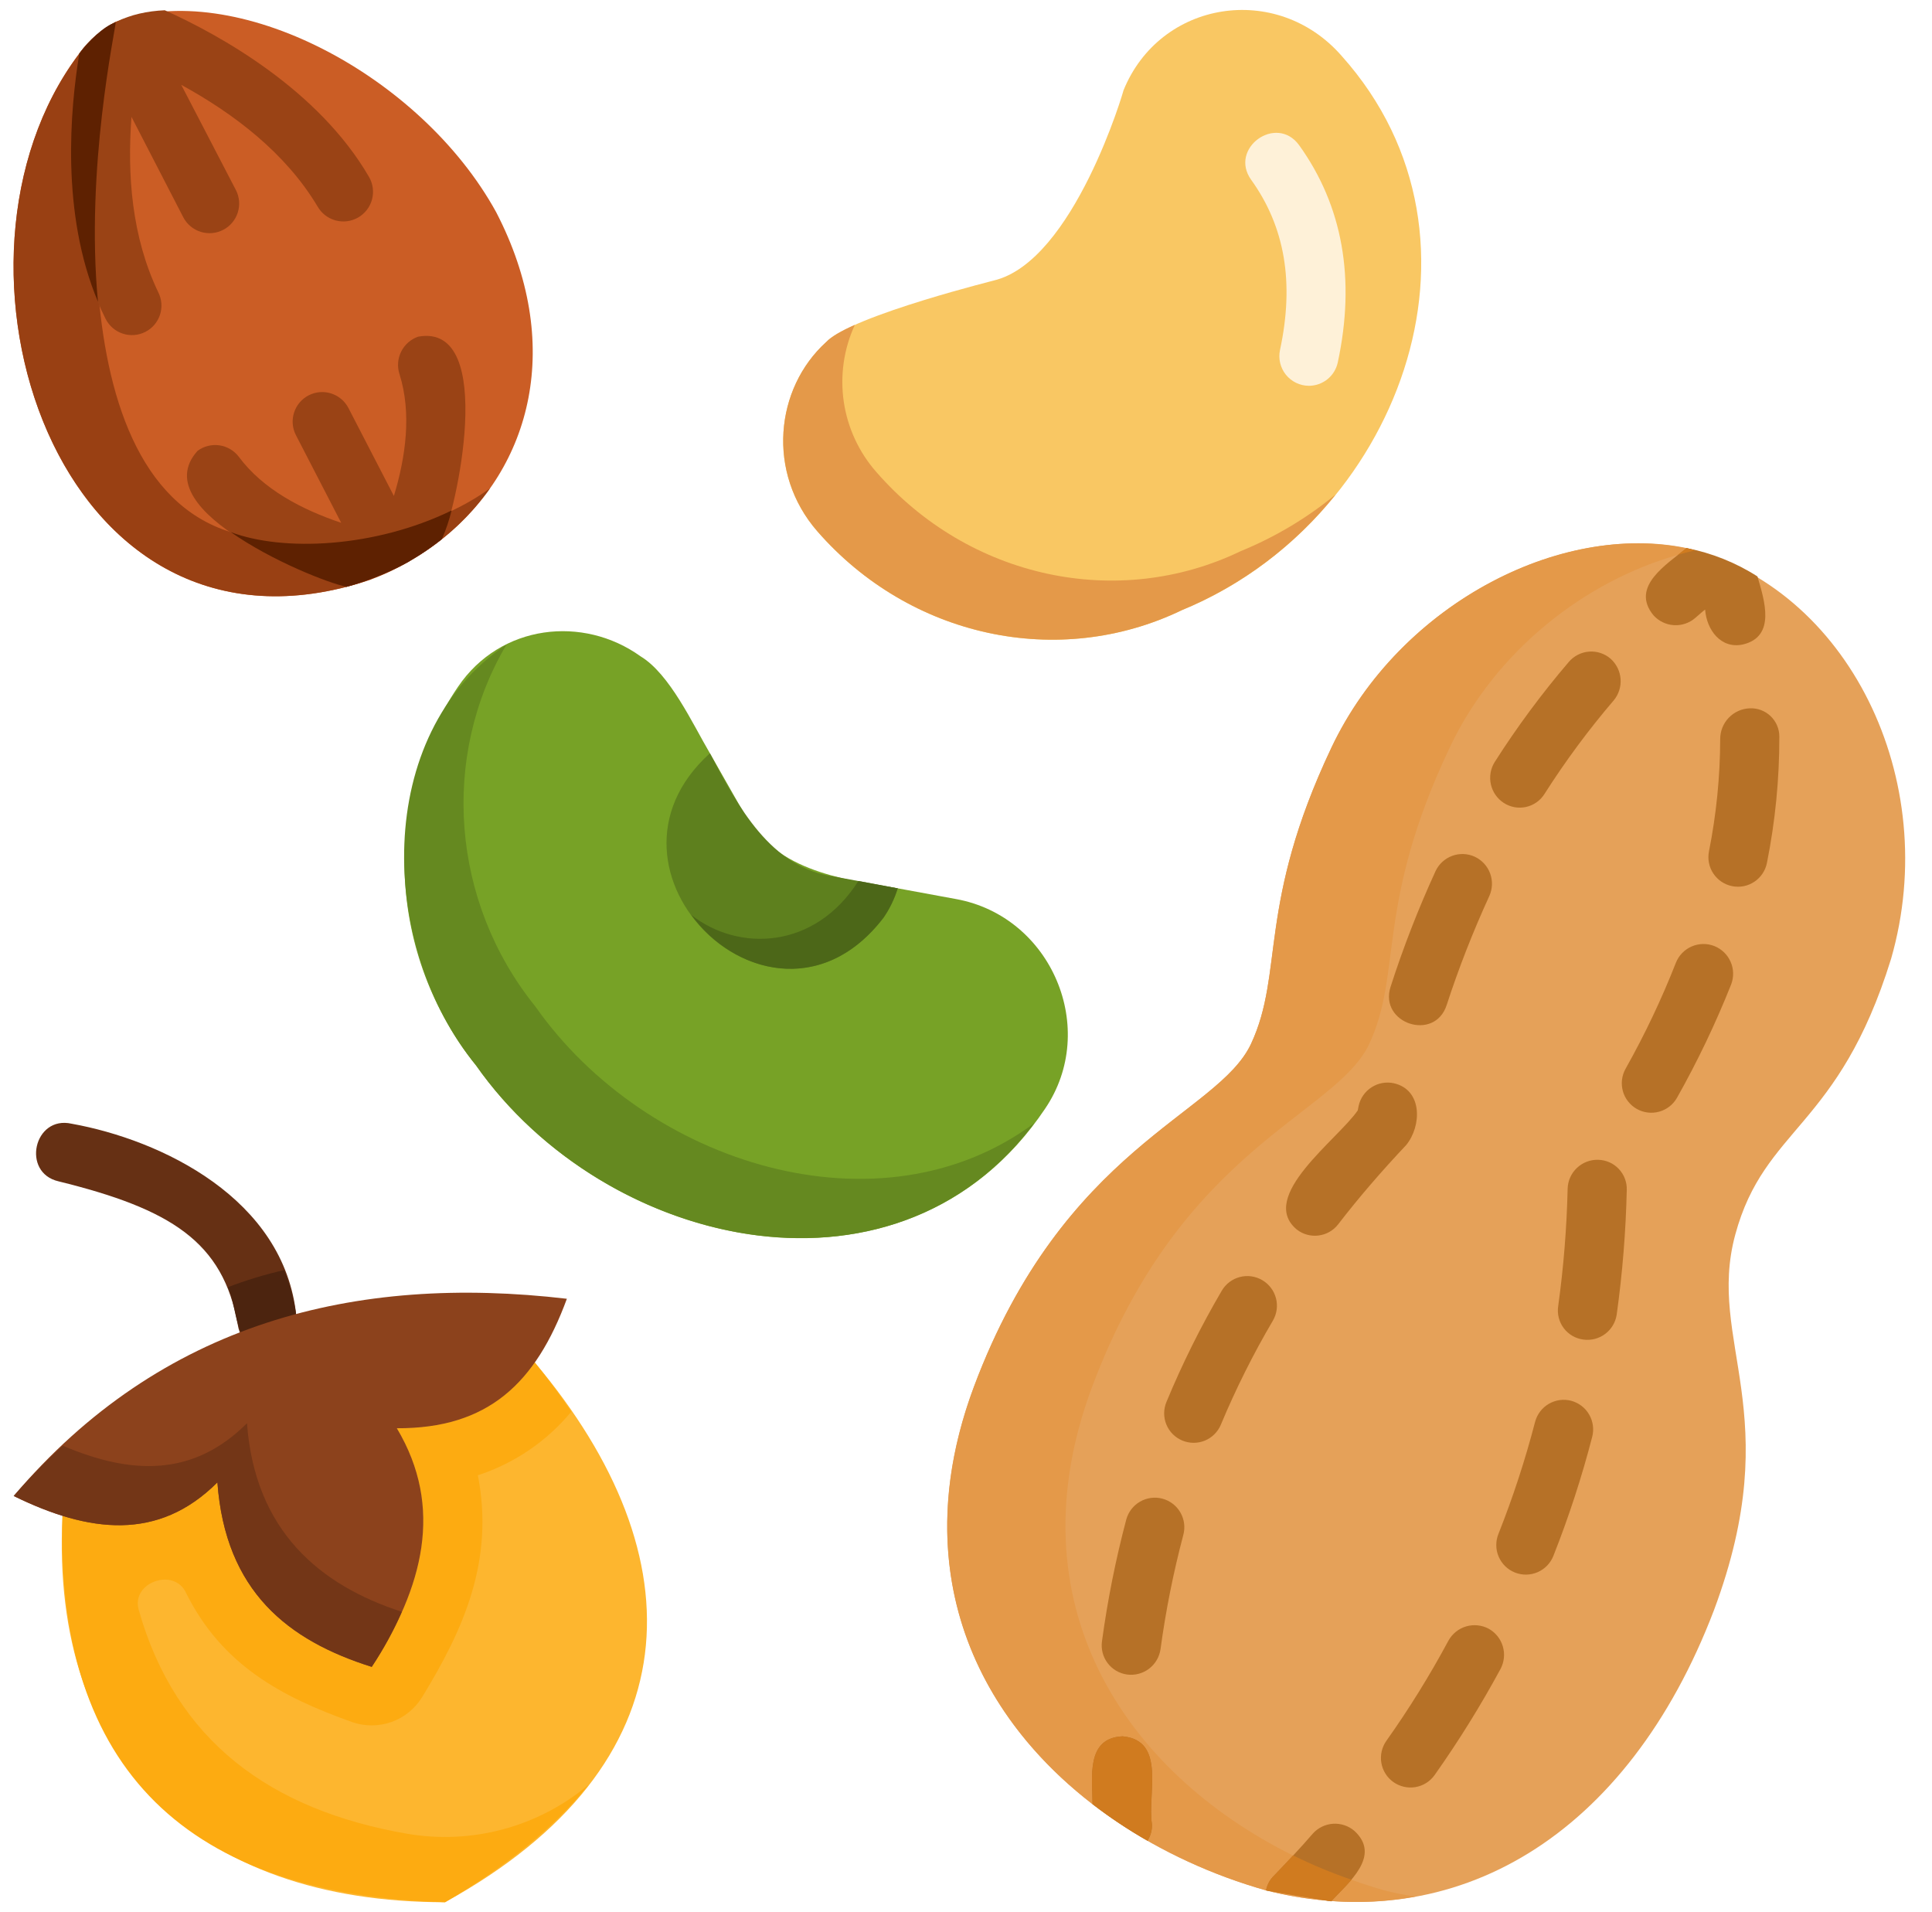 <svg width="97" height="96" viewBox="0 0 97 96" fill="none" xmlns="http://www.w3.org/2000/svg">
<g clip-path="url(#clip0_1967_26845)">
<path d="M14.879 66.08C15.143 68.001 12.231 68.447 11.939 66.51C11.209 62.331 8.559 60.694 2.944 59.31C1.058 58.88 1.697 55.986 3.597 56.416C8.083 57.222 14.282 60.167 14.879 66.08Z" fill="#663014"/>
<path d="M22.345 95.5C9.9 95.506 2.521 88.391 3.137 76.114L3.167 76.1L26.842 68.396L26.857 68.411C35.108 78.222 34.835 88.613 22.345 95.5Z" fill="#FDB62F"/>
<path d="M52.468 55.666C45.422 66.183 30.445 62.819 23.903 53.492C19.471 47.963 19.101 40.209 22.997 34.477C25.135 31.33 29.284 30.883 32.161 32.951C33.628 33.834 34.78 36.351 35.643 37.818L37.251 40.647C38.771 43.658 42.105 44.134 45.074 44.598L48.007 45.138C52.802 46.014 55.189 51.662 52.468 55.666Z" fill="#77A226"/>
<path d="M51.929 56.386C44.715 66.02 30.301 62.591 23.904 53.492C18.984 47.492 18.709 36.851 25.433 32.355C22.108 37.98 22.642 45.269 26.873 50.523C32.469 58.495 44.24 62.116 51.929 56.386Z" fill="#658920"/>
<path d="M44.363 46.075C38.873 53.243 29.093 43.725 35.643 37.818C37.037 40.444 38.672 43.6 41.938 44.018L45.074 44.599C44.911 45.123 44.671 45.62 44.363 46.075Z" fill="#5E801E"/>
<path d="M45.071 44.6C44.91 45.123 44.669 45.619 44.358 46.07C41.271 50.107 36.818 48.86 34.71 45.936C37.05 47.779 40.892 47.702 43.097 44.229L45.071 44.6Z" fill="#4C6718"/>
<path d="M22.182 27.07C21.882 27.31 21.57 27.533 21.247 27.738C20.433 28.291 19.556 28.745 18.634 29.089C18.626 29.098 18.616 29.103 18.604 29.104C2.822 34.406 -3.881 13.065 3.983 2.682C4.163 2.431 4.372 2.202 4.606 2V1.985C4.964 1.635 5.369 1.335 5.809 1.094C11.796 -1.136 21.121 3.748 24.913 10.655C28.326 17.244 26.724 23.463 22.182 27.07Z" fill="#CB5D25"/>
<path d="M24.601 24.517C22.773 27.077 20.331 28.623 17.401 29.46C2.302 33.357 -3.85 12.253 4.295 2.296C4.556 2.017 4.839 1.759 5.141 1.524C5.24 1.437 5.35 1.362 5.468 1.302C5.482 1.287 5.512 1.272 5.528 1.257C5.575 1.238 5.62 1.213 5.661 1.183C5.707 1.148 5.757 1.118 5.81 1.094V1.123C4.957 4.762 2.312 23.854 11.584 26.714C14.662 27.968 20.927 27.192 24.601 24.517Z" fill="#994013"/>
<path d="M9.208 10.92C9.392 11.265 9.705 11.524 10.078 11.64C10.452 11.756 10.856 11.721 11.203 11.541C11.551 11.362 11.813 11.053 11.934 10.681C12.056 10.309 12.025 9.904 11.851 9.555C11.205 8.313 10.115 6.215 9.1 4.259C11.762 5.716 14.353 7.696 15.947 10.371C16.144 10.714 16.469 10.964 16.851 11.067C17.232 11.17 17.639 11.117 17.981 10.92C18.324 10.723 18.574 10.399 18.677 10.017C18.78 9.636 18.727 9.229 18.53 8.887C15.992 4.508 11.049 1.762 8.273 0.515C6.511 0.592 5.001 1.241 3.983 2.682C3.494 5.651 2.989 11.395 5.304 16.012C5.392 16.185 5.513 16.34 5.661 16.467C5.808 16.593 5.979 16.69 6.164 16.75C6.348 16.811 6.543 16.835 6.737 16.82C6.931 16.805 7.12 16.753 7.293 16.665C7.467 16.577 7.621 16.456 7.748 16.309C7.875 16.161 7.971 15.99 8.032 15.806C8.093 15.621 8.116 15.426 8.102 15.232C8.087 15.038 8.034 14.849 7.947 14.676C6.611 11.888 6.384 8.776 6.601 5.868L9.208 10.92ZM20.994 16.902C20.622 17.031 20.316 17.301 20.141 17.654C19.966 18.006 19.936 18.414 20.059 18.788C20.677 20.751 20.369 22.944 19.776 24.899C18.936 23.276 18.02 21.507 17.491 20.479C17.31 20.133 16.999 19.872 16.626 19.753C16.254 19.634 15.849 19.668 15.501 19.846C15.153 20.024 14.889 20.332 14.767 20.704C14.645 21.075 14.674 21.48 14.849 21.83C15.377 22.85 16.291 24.62 17.13 26.247C15.165 25.591 13.203 24.563 11.999 22.944C11.764 22.628 11.413 22.418 11.024 22.359C10.635 22.301 10.238 22.399 9.921 22.632C7.13 25.72 16.12 29.199 17.402 29.46C19.147 29.012 20.777 28.198 22.182 27.07C22.851 25.873 25.021 16.18 20.994 16.902Z" fill="#9A4315"/>
<path d="M4.919 15.151C3.048 10.713 3.523 5.472 3.983 2.682C4.383 2.168 5.184 1.302 5.809 1.123C5.795 1.494 4.28 8.486 4.919 15.151ZM22.672 25.63C22.554 26.113 22.395 26.585 22.197 27.041C22.197 27.055 22.182 27.055 22.182 27.07C21.989 27.219 21.796 27.367 21.603 27.501C21.293 27.726 20.971 27.934 20.638 28.124C20.577 28.169 20.513 28.209 20.445 28.243C19.481 28.764 18.46 29.172 17.402 29.46C16.497 29.282 13.632 28.154 11.584 26.714C14.227 27.709 18.827 27.5 22.672 25.63Z" fill="#5E2101"/>
<path d="M87.123 61.983C85.654 67.401 89.751 70.934 86.055 80.834C81.728 92.188 73.085 97.313 63.567 94.906C52.751 91.825 44.13 82.323 48.901 69.613C53.414 57.574 61.132 55.986 62.81 52.409C64.487 48.816 63.106 45.432 66.847 37.535C70.247 30.321 78.396 26.209 84.675 27.515C92.755 29.477 97.538 39.119 94.947 48.133C92.304 56.669 88.593 56.565 87.123 61.983Z" fill="#E5A159"/>
<path d="M85.105 27.634C84.823 27.694 84.525 27.768 84.243 27.857C79.612 29.163 75.1 32.637 72.784 37.535C69.043 45.432 70.424 48.816 68.746 52.408C67.069 55.986 59.35 57.574 54.837 69.612C50.77 80.463 56.456 88.954 64.916 93.154H64.931C66.403 93.867 67.933 94.452 69.503 94.906C70.017 95.038 70.537 95.143 71.062 95.218C69.672 95.471 68.255 95.546 66.847 95.44C66.757 95.437 66.667 95.427 66.579 95.41H66.549C65.543 95.328 64.545 95.159 63.566 94.906C60.894 94.156 58.358 92.983 56.056 91.433C49.221 86.833 45.352 79.153 48.901 69.613C53.413 57.574 61.132 55.986 62.809 52.409C64.487 48.816 63.106 45.432 66.847 37.535C70.341 30.2 78.66 25.993 85.105 27.634Z" fill="#E49949"/>
<path d="M63.566 94.906C63.616 94.629 63.751 94.375 63.952 94.179C64.62 93.481 65.288 92.784 65.912 92.056C66.174 91.764 66.54 91.586 66.932 91.561C67.323 91.536 67.709 91.666 68.005 91.923C69.361 93.178 67.708 94.506 66.833 95.455L63.566 94.906ZM74.743 81.77C74.396 81.584 73.99 81.542 73.612 81.653C73.235 81.764 72.916 82.019 72.725 82.363C71.79 84.103 70.749 85.784 69.607 87.395C69.494 87.554 69.414 87.734 69.37 87.924C69.326 88.114 69.321 88.311 69.353 88.503C69.385 88.695 69.455 88.879 69.559 89.045C69.662 89.21 69.797 89.353 69.956 89.466C70.115 89.579 70.295 89.66 70.485 89.704C70.675 89.747 70.872 89.753 71.064 89.721C71.257 89.688 71.441 89.618 71.606 89.515C71.771 89.411 71.914 89.276 72.027 89.117C73.236 87.408 74.341 85.629 75.338 83.788C75.522 83.441 75.564 83.035 75.453 82.658C75.342 82.28 75.087 81.961 74.743 81.77ZM78.885 70.325C78.505 70.226 78.102 70.282 77.762 70.479C77.423 70.676 77.176 71 77.074 71.379C76.577 73.29 75.963 75.169 75.234 77.005C75.16 77.186 75.122 77.381 75.124 77.577C75.125 77.774 75.165 77.968 75.242 78.148C75.319 78.329 75.431 78.493 75.571 78.63C75.711 78.767 75.878 78.875 76.06 78.948C76.243 79.02 76.438 79.056 76.634 79.053C76.83 79.049 77.024 79.007 77.204 78.929C77.384 78.85 77.546 78.737 77.682 78.595C77.818 78.453 77.924 78.286 77.995 78.103C78.765 76.156 79.415 74.163 79.94 72.136C80.038 71.756 79.983 71.352 79.785 71.013C79.588 70.674 79.264 70.427 78.885 70.325ZM80.236 58.227C79.842 58.217 79.461 58.363 79.175 58.633C78.888 58.902 78.72 59.274 78.707 59.667C78.662 61.644 78.503 63.617 78.232 65.575C78.202 65.769 78.212 65.966 78.26 66.155C78.308 66.345 78.393 66.523 78.51 66.679C78.628 66.835 78.775 66.966 78.944 67.065C79.113 67.163 79.3 67.227 79.493 67.252C79.883 67.307 80.278 67.205 80.593 66.968C80.907 66.732 81.115 66.38 81.171 65.991C81.459 63.919 81.628 61.833 81.675 59.742C81.682 59.547 81.649 59.354 81.58 59.172C81.511 58.99 81.406 58.824 81.272 58.683C81.138 58.542 80.978 58.429 80.8 58.351C80.622 58.273 80.43 58.231 80.236 58.227ZM86.069 47.495C85.701 47.352 85.291 47.36 84.929 47.519C84.567 47.677 84.283 47.973 84.139 48.341C83.421 50.168 82.578 51.944 81.616 53.655C81.521 53.825 81.46 54.012 81.436 54.205C81.413 54.398 81.428 54.594 81.48 54.782C81.532 54.969 81.621 55.144 81.741 55.297C81.862 55.451 82.011 55.579 82.18 55.674C82.35 55.77 82.536 55.831 82.73 55.854C82.923 55.877 83.119 55.863 83.306 55.81C83.494 55.758 83.669 55.669 83.822 55.549C83.975 55.429 84.103 55.28 84.199 55.11C85.231 53.278 86.138 51.379 86.915 49.425C87.057 49.057 87.048 48.647 86.889 48.286C86.731 47.925 86.436 47.641 86.069 47.495ZM87.85 35.561C87.451 35.575 87.073 35.745 86.796 36.033C86.519 36.321 86.365 36.705 86.366 37.105C86.361 38.998 86.172 40.887 85.802 42.745C85.764 42.936 85.764 43.132 85.802 43.323C85.84 43.514 85.915 43.696 86.023 43.858C86.132 44.02 86.271 44.159 86.433 44.268C86.594 44.376 86.776 44.451 86.967 44.489C87.158 44.527 87.355 44.528 87.546 44.49C87.737 44.452 87.919 44.377 88.081 44.268C88.243 44.16 88.382 44.021 88.49 43.859C88.598 43.697 88.674 43.516 88.712 43.325C89.13 41.238 89.339 39.114 89.335 36.986C89.336 36.794 89.298 36.603 89.223 36.426C89.148 36.248 89.037 36.088 88.899 35.955C88.76 35.822 88.595 35.718 88.415 35.65C88.235 35.583 88.043 35.552 87.85 35.561ZM87.509 32.355C86.396 32.599 85.682 31.613 85.609 30.603C85.431 30.737 85.282 30.885 85.119 31.019C84.821 31.279 84.433 31.411 84.038 31.386C83.643 31.361 83.274 31.181 83.011 30.885C81.843 29.449 83.675 28.345 84.674 27.516C85.941 27.762 87.149 28.245 88.236 28.94C88.584 30.127 89.181 31.955 87.509 32.355ZM58.356 75.238C57.976 75.139 57.572 75.195 57.233 75.392C56.894 75.59 56.647 75.913 56.545 76.292C56.014 78.299 55.608 80.336 55.328 82.392C55.3 82.585 55.31 82.782 55.358 82.971C55.406 83.16 55.492 83.338 55.609 83.494C55.726 83.65 55.873 83.781 56.042 83.88C56.21 83.978 56.396 84.043 56.589 84.069C56.981 84.121 57.377 84.016 57.691 83.777C58.005 83.538 58.212 83.184 58.267 82.793C58.529 80.861 58.911 78.948 59.41 77.063C59.461 76.874 59.475 76.677 59.45 76.483C59.424 76.288 59.361 76.101 59.263 75.931C59.165 75.762 59.034 75.613 58.879 75.494C58.723 75.375 58.545 75.288 58.356 75.238ZM63.373 64.269C63.205 64.17 63.018 64.105 62.825 64.078C62.631 64.051 62.434 64.063 62.245 64.113C62.056 64.163 61.879 64.249 61.723 64.368C61.568 64.486 61.437 64.634 61.339 64.803C60.288 66.598 59.36 68.463 58.564 70.384C58.489 70.564 58.45 70.756 58.449 70.951C58.448 71.145 58.486 71.338 58.56 71.517C58.633 71.697 58.742 71.861 58.879 71.999C59.016 72.137 59.179 72.246 59.358 72.321C59.537 72.396 59.73 72.435 59.924 72.436C60.118 72.437 60.311 72.399 60.491 72.326C60.671 72.252 60.834 72.143 60.972 72.006C61.11 71.869 61.22 71.707 61.295 71.527C62.046 69.728 62.919 67.983 63.908 66.302C64.006 66.134 64.071 65.947 64.097 65.754C64.124 65.56 64.112 65.363 64.062 65.175C64.012 64.986 63.926 64.808 63.808 64.653C63.69 64.498 63.542 64.367 63.373 64.269ZM69.979 54.383C69.593 54.3 69.19 54.374 68.859 54.589C68.528 54.803 68.295 55.14 68.212 55.526L68.168 55.748C67.165 57.213 63.126 60.077 65.11 61.73C65.264 61.85 65.439 61.937 65.627 61.988C65.815 62.039 66.011 62.053 66.204 62.028C66.397 62.003 66.584 61.941 66.752 61.844C66.921 61.747 67.069 61.617 67.188 61.463C68.227 60.112 69.385 58.777 70.602 57.485C71.374 56.543 71.442 54.718 69.979 54.383ZM74.046 43.013C73.688 42.848 73.279 42.831 72.909 42.968C72.539 43.104 72.238 43.382 72.072 43.74C71.207 45.629 70.453 47.566 69.816 49.544C69.227 51.384 72.038 52.32 72.636 50.449C73.243 48.589 73.957 46.765 74.773 44.987C74.936 44.628 74.951 44.22 74.815 43.85C74.679 43.481 74.403 43.18 74.046 43.013ZM80.86 33.067C80.712 32.94 80.54 32.844 80.355 32.783C80.169 32.722 79.974 32.699 79.779 32.714C79.585 32.729 79.395 32.783 79.222 32.871C79.048 32.96 78.893 33.082 78.767 33.23C77.408 34.818 76.163 36.5 75.041 38.263C74.835 38.596 74.767 38.998 74.853 39.381C74.939 39.764 75.172 40.098 75.501 40.311C75.665 40.417 75.849 40.49 76.041 40.525C76.234 40.559 76.431 40.555 76.622 40.512C76.813 40.469 76.993 40.389 77.153 40.275C77.312 40.162 77.447 40.017 77.55 39.851C78.596 38.208 79.756 36.64 81.022 35.16C81.272 34.858 81.394 34.471 81.364 34.081C81.333 33.69 81.152 33.327 80.859 33.067H80.86ZM57.836 91.581C57.849 91.875 57.772 92.165 57.614 92.412C56.653 91.863 55.73 91.248 54.854 90.572C54.849 89.27 54.497 87.242 56.368 87.172C58.564 87.376 57.597 90.077 57.836 91.581Z" fill="#B67127"/>
<path d="M67.856 94.372C67.529 94.758 67.143 95.114 66.847 95.441L66.832 95.455L66.579 95.411H66.55L63.566 94.906C63.616 94.629 63.751 94.375 63.952 94.179C64.279 93.838 64.606 93.496 64.917 93.155H64.932C65.88 93.621 66.857 94.028 67.856 94.372ZM85.104 27.634C84.822 27.694 84.525 27.768 84.243 27.857C84.392 27.738 84.54 27.619 84.674 27.516C84.82 27.546 84.964 27.586 85.104 27.634ZM57.836 91.581C57.849 91.875 57.772 92.165 57.614 92.412C56.653 91.863 55.73 91.248 54.854 90.572C54.849 89.27 54.497 87.242 56.368 87.172C58.564 87.376 57.597 90.077 57.836 91.581Z" fill="#D07B1F"/>
<path d="M67.364 2.811C75.66 12.091 70.072 26.251 59.341 30.631C53.148 33.619 45.681 32.004 41.03 26.667C38.477 23.737 38.915 19.502 41.485 17.173C42.737 15.83 50.394 13.966 49.88 14.086C53.925 13.146 56.462 4.401 56.402 4.55C58.235 0.01 64.115 -0.917 67.364 2.811Z" fill="#F9C763"/>
<path d="M67.055 24.829C65.014 27.385 62.358 29.382 59.336 30.633C53.146 33.616 45.68 31.998 41.033 26.67C38.48 23.73 38.911 19.5 41.479 17.17C41.731 16.902 42.251 16.605 42.919 16.31C42.364 17.514 42.171 18.854 42.363 20.166C42.556 21.479 43.125 22.707 44.002 23.702C48.649 29.031 56.115 30.649 62.305 27.665C64.021 26.963 65.623 26.007 67.055 24.829Z" fill="#E49949"/>
<path d="M65.718 19.369C65.496 19.368 65.278 19.318 65.079 19.223C64.879 19.127 64.703 18.988 64.564 18.817C64.425 18.645 64.326 18.444 64.274 18.229C64.223 18.014 64.219 17.79 64.265 17.573C64.99 14.187 64.516 11.389 62.814 9.022C61.69 7.445 64.084 5.715 65.226 7.29C67.412 10.333 68.066 14.002 67.166 18.195C67.095 18.527 66.913 18.824 66.649 19.038C66.386 19.251 66.057 19.368 65.718 19.369Z" fill="#FEF1D8"/>
<path d="M20.465 92.067C13.556 90.874 8.821 87.387 6.965 80.824C6.565 79.438 8.765 78.663 9.35 79.99C11.149 83.59 14.122 85.192 17.675 86.455C18.315 86.68 19.013 86.679 19.653 86.452C20.293 86.225 20.835 85.786 21.191 85.208C23.256 81.832 24.831 78.368 23.992 74.066C25.825 73.466 27.452 72.36 28.682 70.874C28.133 70.058 27.524 69.241 26.857 68.41C25.431 70.414 23.339 71.72 19.924 71.705C22.299 75.684 21.246 79.691 18.663 83.685C14.463 82.364 11.315 79.9 10.915 74.423C9.462 75.876 7.884 76.514 6.205 76.566C6.165 76.102 6.124 75.637 6.105 75.15L3.175 76.103L3.166 76.1L3.137 76.115C2.784 88.939 9.521 95.125 22.345 95.501C25.462 93.675 27.852 91.716 29.544 89.608C28.299 90.65 26.842 91.41 25.275 91.835C23.707 92.259 22.066 92.338 20.465 92.067Z" fill="#FDAB11"/>
<path d="M14.879 66.08C14.908 66.291 14.892 66.506 14.832 66.71C14.772 66.915 14.669 67.104 14.53 67.266C14.391 67.427 14.219 67.557 14.026 67.647C13.833 67.737 13.622 67.785 13.409 67.787C11.709 67.798 11.971 65.697 11.435 64.625C12.358 64.271 13.306 63.983 14.27 63.764C14.567 64.508 14.771 65.286 14.879 66.08Z" fill="#4C240F"/>
<path d="M28.461 65.204C26.902 69.448 24.499 71.725 19.925 71.705C22.3 75.683 21.247 79.691 18.664 83.685C14.464 82.364 11.316 79.9 10.915 74.423C7.951 77.387 4.466 76.961 0.688 75.106C8.089 66.384 17.836 63.96 28.461 65.204Z" fill="#8C421C"/>
<path d="M20.174 80.92C19.755 81.885 19.249 82.81 18.664 83.684C14.464 82.363 11.316 79.899 10.915 74.422C7.946 77.391 4.473 76.96 0.688 75.105C1.46 74.216 2.282 73.374 3.152 72.581C6.566 74.036 9.683 74.169 12.4 71.453C12.8 76.856 16.047 79.584 20.174 80.92Z" fill="#733617"/>
</g>
<defs>
<clipPath id="clip0_1967_26845">
<rect width="96" height="96" fill="white" transform="translate(0.167)"/>
</clipPath>
</defs>
</svg>

